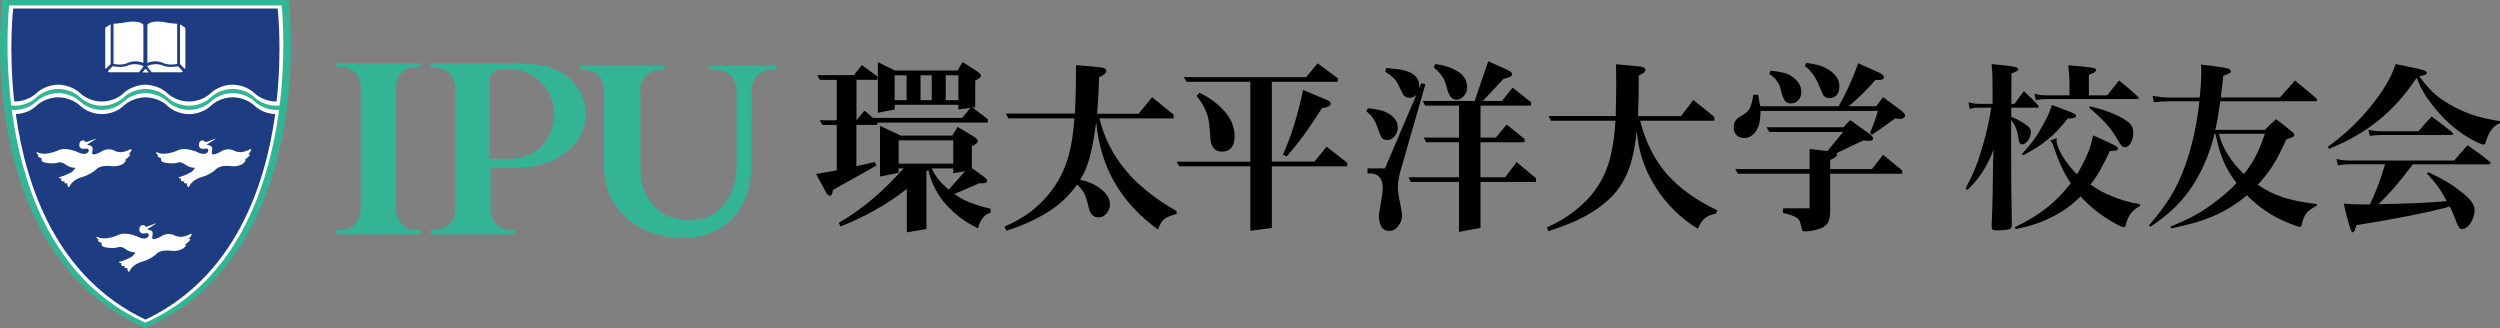 <?xml version="1.0" encoding="UTF-8"?><svg id="_レイヤー_2" xmlns="http://www.w3.org/2000/svg" viewBox="0 0 475.86 62.46"><rect x="0" y="0" width="475.86" height="62.46" fill="#808080" stroke="none"/><defs><style>.cls-1{fill:#fff;}.cls-2{fill:#33b495;}.cls-3{fill:#1d3c81;}</style></defs><g id="_レイヤー_1-2"><g><g><g><path class="cls-2" d="M27.68,62.46C-5.5,47.79,.41,0,.41,0H54.96s5.9,47.79-27.28,62.46Z"/><path class="cls-1" d="M27.68,61.42C-3.36,47.53,1.74,1.03,1.74,1.03H53.62s5.1,46.5-25.94,60.39Z"/><path class="cls-3" d="M23.54,17.72c-1.71,1.6-3.82,1.6-4.15,1.6s-2.43,0-4.15-1.6c-1.71-1.6-3.97-1.6-4.15-1.6s-2.43,0-4.15,1.6c-1.71,1.6-3.9,1.6-4.23,1.6h0C1.61,9.3,2.51,1.62,2.51,1.62H52.85s.9,7.68-.2,17.7h0c-.33,0-2.51,0-4.23-1.6-1.71-1.6-3.89-1.6-4.15-1.6s-2.43,0-4.15,1.6c-1.71,1.6-3.82,1.6-4.15,1.6s-2.43,0-4.15-1.6c-1.71-1.6-4.06-1.6-4.15-1.6s-2.43,0-4.15,1.6Z"/><path class="cls-2" d="M23.54,19.32c-1.71,1.6-3.82,1.6-4.15,1.6s-2.43,0-4.15-1.6c-1.71-1.6-3.99-1.6-4.15-1.6s-2.43,0-4.15,1.6c-1.71,1.6-3.82,1.6-4.15,1.6-.09,0-.33,0-.66-.04l-.07-.81c.37,.05,.64,.05,.74,.05,.33,0,2.43,0,4.15-1.6,1.71-1.6,3.94-1.6,4.15-1.6s2.43,0,4.15,1.6c1.71,1.6,3.82,1.6,4.15,1.6s2.43,0,4.15-1.6c1.71-1.6,4.05-1.6,4.15-1.6s2.43,0,4.15,1.6c1.71,1.6,3.82,1.6,4.15,1.6s2.43,0,4.15-1.6c1.71-1.6,3.89-1.6,4.15-1.6s2.43,0,4.15,1.6c1.71,1.6,3.82,1.6,4.15,1.6,.1,0,.37,0,.74-.05l-.07,.81c-.33,.04-.57,.04-.66,.04-.33,0-2.43,0-4.15-1.6-1.71-1.6-3.89-1.6-4.15-1.6s-2.43,0-4.15,1.6c-1.71,1.6-3.82,1.6-4.15,1.6s-2.43,0-4.15-1.6c-1.71-1.6-4.06-1.6-4.15-1.6s-2.43,0-4.15,1.6Z"/><path class="cls-3" d="M27.68,60.83C10.83,52.83,4.93,35.55,3.01,21.72c.65-.02,2.44-.2,3.94-1.6,1.71-1.6,3.99-1.6,4.15-1.6s2.43,0,4.15,1.6c1.71,1.6,3.82,1.6,4.15,1.6s2.43,0,4.15-1.6c1.71-1.6,4.03-1.6,4.15-1.6s2.43,0,4.15,1.6c1.71,1.6,3.82,1.6,4.15,1.6s2.43,0,4.15-1.6c1.71-1.6,3.94-1.6,4.15-1.6s2.43,0,4.15,1.6c1.49,1.4,3.28,1.57,3.94,1.6-1.92,13.84-7.83,31.11-24.68,39.11Z"/><path class="cls-1" d="M16.17,26.82s-1.11-.5-1.08,.96c0,0,.2,.81,1.28,.5,0,0,.75-.15,.45,.63,0,0-.38,.68-1.61,.23,0,0-2.47-1.28-4.08-.55,0,0-2.47,1.21-4,.4,0,0-.4-.1-.05,.33,0,0,.23,.18,.3,.23,0,0-.23,.05-.13,.25,0,0,.3,.25,.7,.33,0,0-.35,.65,.65,.83,0,0,1.48,.33,2.54-.03,0,0,.48-.23,1.36,.4,0,0,.48,.35,.88,.45,0,0,.35,.15,.65,.13,.47-.04,.2,.35-.38,.86,0,0-1.54,.81-2.32,.93,0,0-.43,.2,.4,.3,0,0-.43,.63,.6,.53,0,0-.33,.53,.45,.33,0,0,.13,1.56,.7,.2,0,0,.53-.76,1.71-1.23,0,0,1.89-.43,3.1-1.56,0,0,.68-.93,2.97-.65,0,0,1.03,.2,2.14-.4,0,0,.91-.73,.4-.76,0,0,1.76-1.38,.63-1.06,0,0,.98-.96,.45-1.03,0,0-.68,.45-1.66,.58,0,0-.6,.08-1.26-.18,0,0-.93-.69-2.32-.13,0,0-2.47,1.59-2.06,.13,.4-1.46-1.26-.96-.88-1.33l1.21-.76s.96-.58-.18-.1l-1.23,.45s-.3,.05-.38-.2Z"/><path class="cls-1" d="M38.93,26.82s-1.11-.5-1.08,.96c0,0,.2,.81,1.28,.5,0,0,.75-.15,.45,.63,0,0-.38,.68-1.61,.23,0,0-2.47-1.28-4.08-.55,0,0-2.47,1.21-4,.4,0,0-.4-.1-.05,.33,0,0,.23,.18,.3,.23,0,0-.23,.05-.13,.25,0,0,.3,.25,.7,.33,0,0-.35,.65,.65,.83,0,0,1.48,.33,2.54-.03,0,0,.48-.23,1.36,.4,0,0,.48,.35,.88,.45,0,0,.35,.15,.65,.13,.47-.04,.2,.35-.38,.86,0,0-1.53,.81-2.31,.93,0,0-.43,.2,.4,.3,0,0-.43,.63,.6,.53,0,0-.33,.53,.45,.33,0,0,.13,1.56,.7,.2,0,0,.53-.76,1.71-1.23,0,0,1.89-.43,3.1-1.56,0,0,.68-.93,2.97-.65,0,0,1.03,.2,2.14-.4,0,0,.91-.73,.4-.76,0,0,1.76-1.38,.63-1.06,0,0,.98-.96,.45-1.03,0,0-.68,.45-1.66,.58,0,0-.6,.08-1.26-.18,0,0-.93-.69-2.32-.13,0,0-2.47,1.59-2.06,.13,.4-1.46-1.26-.96-.88-1.33l1.21-.76s.96-.58-.18-.1l-1.23,.45s-.3,.05-.38-.2Z"/><path class="cls-1" d="M27.6,42.93s-1.11-.5-1.08,.96c0,0,.2,.81,1.28,.5,0,0,.75-.15,.45,.63,0,0-.38,.68-1.61,.23,0,0-2.47-1.28-4.08-.55,0,0-2.47,1.21-4,.4,0,0-.4-.1-.05,.33,0,0,.23,.18,.3,.23,0,0-.23,.05-.13,.25,0,0,.3,.25,.7,.33,0,0-.35,.65,.65,.83,0,0,1.48,.33,2.54-.03,0,0,.48-.23,1.36,.4,0,0,.48,.35,.88,.45,0,0,.35,.15,.65,.13,.47-.04,.2,.35-.38,.86,0,0-1.54,.81-2.32,.93,0,0-.43,.2,.4,.3,0,0-.43,.63,.6,.53,0,0-.33,.53,.45,.33,0,0,.13,1.56,.7,.2,0,0,.53-.75,1.71-1.23,0,0,1.89-.43,3.1-1.56,0,0,.68-.93,2.97-.65,0,0,1.03,.2,2.14-.4,0,0,.91-.73,.4-.75,0,0,1.76-1.38,.63-1.06,0,0,.98-.96,.45-1.03,0,0-.68,.45-1.66,.58,0,0-.6,.08-1.26-.18,0,0-.93-.69-2.32-.13,0,0-2.47,1.59-2.06,.13,.4-1.46-1.26-.96-.88-1.33l1.21-.76s.96-.58-.18-.1l-1.23,.45s-.3,.05-.38-.2Z"/><path class="cls-1" d="M21.6,12.17c1.88,.36,2.76-.23,2.76-.23,1.51-.63,2.93,.04,2.93,.04V4.72c-.65-.91-3.07-.53-3.07-.53-1.36,.3-2.61,.33-2.61,.33v7.66Z"/><path class="cls-1" d="M20.68,13.4c-.36,.36,.25,.36,.25,.36h5.51l.7-.86c.25-.33,.1-.38,.1-.38-1.74-.68-3.03,0-3.03,0-1.01,.43-2.77,.09-2.77,.09l-.76,.78Z"/><path class="cls-1" d="M21.06,4.78v7.41l-.72,.73s-.31,.41-.31-.07V5.59c0-.2,.01-.32,.18-.43l.74-.47s.11-.14,.11,.08Z"/><path class="cls-1" d="M34.26,4.78v7.41l.72,.73s.31,.41,.31-.07V5.59c0-.2-.01-.32-.18-.43l-.74-.47s-.11-.14-.11,.08Z"/><path class="cls-1" d="M33.74,12.17c-1.88,.36-2.76-.23-2.76-.23-1.51-.63-2.93,.04-2.93,.04V4.72c.65-.91,3.07-.53,3.07-.53,1.36,.3,2.61,.33,2.61,.33v7.66Z"/><path class="cls-1" d="M34.66,13.4c.36,.36-.25,.36-.25,.36h-5.51l-.71-.86c-.25-.33-.1-.38-.1-.38,1.74-.68,3.03,0,3.03,0,1.01,.43,2.77,.09,2.77,.09l.75,.78Z"/><path class="cls-1" d="M28.33,13.79l-.44-.53c-.2-.25-.38,.02-.38,.02l-.4,.51h1.22Z"/></g><g><path d="M180.02,19.07v-4.75h2.4v4.75h-2.4Zm-4.8,0v-4.75h2.13v4.75h-2.13Zm-4.93,0v-4.75h2.27v4.75h-2.27Zm-14.26-3.87h3.24v7.69h-3.24l.53,.89h2.71v8.66l-3.95,.67,2,3.64c.27,.39,.52,.55,.76,.49,.24-.06,.39-.41,.44-1.07l8.31-4.67-.31-.67-3.51,.8v-7.86h4v-.44h21.02v-.62l-2.93-2.27,.53-.04v-5.07c.68-.33,1.04-.61,1.09-.84,.04-.24-.23-.56-.82-.98l-2.67-1.69-.98,1.6h-11.91l-3.24-1.6v9.64l3.2-.62v-.89h12.13v.89l2.27-.31-1.55,1.91h-16.97l-1.64-1.38-1.51,1.82v-7.69h4v-.62l-2.98-2.18-1.51,1.91h-6.98l.49,.89Zm15.02,15.95v-4.44h10.4v4.44h-10.4Zm12.62,1.47l-3.07,3.47c-1.48-1.16-2.56-2.5-3.24-4.04h4.09v.93l2.22-.36Zm-16.17-8.66v9.64l3.55-.71v-.84h.93c-1.87,2.13-3.83,4.07-5.89,5.82-2.06,1.75-4.2,3.26-6.42,4.53l.31,.71c2.25-.89,4.46-1.94,6.62-3.15,2.16-1.21,4.16-2.55,6-4v8.26l3.73-.62v-10.93l.36-.36c.59,2.55,1.72,4.75,3.38,6.62,1.66,1.87,3.69,3.38,6.09,4.53,.41-1.66,1.21-2.65,2.4-2.98v-.76c-1.36-.3-2.62-.67-3.78-1.11-1.15-.44-2.19-1.01-3.11-1.69l4.75-2.04c.83,.06,1.31-.04,1.44-.29,.13-.25-.02-.54-.47-.87l-2.4-1.73v-4.18c.68-.3,1.05-.58,1.11-.84,.06-.27-.15-.56-.62-.89l-3.2-1.91-1.02,1.64h-9.82l-3.95-1.87Z"/><path d="M208.81,21.65h7.91l2.58-3.15,4.09,3.33v.71h-14.13c.92,3.7,2.59,7,5.02,9.89,2.43,2.89,5.66,5.47,9.69,7.75l-.04,.58c-.8,.15-1.5,.41-2.11,.8-.61,.39-1.07,1.1-1.4,2.13-3.55-2.58-6.3-5.55-8.24-8.91-1.94-3.36-3.12-7.21-3.53-11.53-.36,2.73-.76,4.95-1.22,6.66-.46,1.72-1.07,3.15-1.84,4.31,1.54,.3,2.87,.89,4,1.78,1.13,.89,1.69,1.87,1.69,2.93,0,.59-.21,1.15-.64,1.67-.43,.52-.93,.78-1.49,.78s-.99-.17-1.29-.51c-.3-.34-.52-.85-.67-1.53s-.35-1.37-.6-2.07c-.25-.7-.78-1.41-1.58-2.15-1.48,2.13-3.39,3.92-5.73,5.35s-4.92,2.58-7.73,3.44l-.36-.76c2.25-.98,4.17-2.13,5.75-3.47,1.58-1.33,2.91-2.82,3.98-4.47,1.07-1.64,1.88-3.44,2.44-5.4,.56-1.95,.95-4.38,1.15-7.29h-12.57l-.49-.89h13.15c.15-2.9,.22-5.98,.22-9.24l4.4,.4c.44,.03,.79,.11,1.02,.24,.24,.13,.36,.3,.36,.49s-.13,.39-.38,.6c-.25,.21-.6,.4-1.04,.58-.03,2.28-.15,4.59-.36,6.93Z"/><path d="M242.08,30.76h8.09l2.36-2.84,3.91,3.07v.67h-14.35v11.73l-4.09,.53v-12.26h-13.55l-.49-.89h14.04V15.57h-12.17l-.49-.89h23.28l2.18-2.62,3.86,2.84v.67h-12.57v15.2Zm9.55-10.17c-2.4,3.82-4.65,6.89-6.75,9.2l-.67-.36c1.57-3.5,2.84-7.6,3.82-12.31l4.58,1.91c.27,.12,.46,.26,.58,.42s.13,.33,.04,.49c-.09,.16-.27,.3-.53,.4-.27,.1-.62,.19-1.07,.24Zm-23.86-2.36l.53-.58c1.87,.89,3.45,2.05,4.75,3.49,1.3,1.44,1.95,3.06,1.95,4.87,0,.89-.2,1.59-.6,2.09-.4,.5-1,.76-1.8,.76-.71,0-1.24-.22-1.58-.67-.34-.44-.54-.94-.6-1.49-.06-.55-.11-1.21-.16-2-.04-.78-.13-1.5-.27-2.13-.13-.64-.39-1.33-.75-2.07-.37-.74-.87-1.5-1.49-2.27Z"/><path d="M263.66,13.61l.22-.67c1.3,.12,2.21,.22,2.73,.31,.52,.09,1.04,.24,1.58,.44,.53,.21,.99,.53,1.38,.98,.39,.44,.58,1.05,.58,1.82,0,.62-.18,1.13-.53,1.53-.36,.4-.8,.6-1.33,.6-.59,0-1.01-.24-1.27-.73-.25-.49-.52-1.04-.8-1.64-.28-.61-.61-1.09-1-1.44-.39-.36-.9-.76-1.56-1.2Zm-3.59,7.55l.31-.58c1.07,.15,1.87,.29,2.42,.42,.55,.13,1.06,.34,1.53,.62,.47,.28,.88,.64,1.22,1.07,.34,.43,.51,.97,.51,1.62,0,.59-.2,1.13-.6,1.62-.4,.49-.87,.73-1.4,.73-.59,0-1-.24-1.22-.73-.22-.49-.44-1.07-.67-1.73-.22-.67-.49-1.22-.8-1.67-.31-.44-.75-.9-1.31-1.38Zm.22,10.89h3.33l6.93-16.22,.76,.22-4.8,16.71c-.15,.56-.26,1.08-.33,1.55-.07,.47-.11,.93-.11,1.38,0,.62,.13,1.56,.4,2.82,.27,1.26,.4,2.1,.4,2.51,0,.71-.24,1.38-.71,2-.47,.62-1.05,.93-1.73,.93s-1.18-.27-1.49-.8c-.31-.53-.47-1.15-.47-1.87,0-.5,.12-1.38,.36-2.64,.24-1.26,.36-2.2,.36-2.82,0-1.07-.26-1.82-.78-2.27-.52-.44-1.22-.62-2.11-.53v-.98Zm12.61-19.19l.27-.67c1.57,.18,2.98,.63,4.22,1.35,1.24,.73,1.87,1.77,1.87,3.13,0,.56-.2,1.09-.6,1.58-.4,.49-.87,.73-1.4,.73-.36,0-.64-.1-.87-.29-.22-.19-.4-.41-.53-.67-.13-.25-.27-.61-.4-1.09-.13-.47-.26-.9-.38-1.29-.12-.39-.36-.83-.73-1.33-.37-.5-.85-.99-1.44-1.47Zm13.3,2.13l-3.95,4.22h3.64l2.04-2.53,3.51,2.8v.62h-9.64v6.09h2.93l2.04-2.49,3.42,2.76v.62h-8.4v6.66h4.71l2.18-2.89,3.69,3.07v.71h-10.57v8.75l-4.09,.76v-9.51h-9.2l-.4-.89h9.6v-6.66h-6.26l-.44-.89h6.71v-6.09h-6.49l-.4-.89h9.86l2.58-7.55,3.47,1.55c.77,.33,1.13,.66,1.07,1-.06,.34-.59,.6-1.6,.78Z"/><path d="M311.79,22.1h8.18l2.35-3.07,4,3.24v.71h-14.13c1.04,4.06,2.72,7.43,5.06,10.11,2.34,2.68,5.55,5,9.64,6.95l-.31,.67c-1.66,.18-2.78,1.13-3.38,2.84-3.32-2.01-6.02-4.68-8.11-8-2.09-3.32-3.26-6.87-3.53-10.66-.38,3.44-.98,6.1-1.8,8-.81,1.9-1.9,3.5-3.27,4.82-1.36,1.32-2.98,2.48-4.87,3.49-1.88,1.01-4.18,1.94-6.91,2.8l-.27-.76c1.9-.77,3.69-1.83,5.4-3.18,1.7-1.35,3.1-2.84,4.2-4.49,1.1-1.64,1.9-3.46,2.42-5.44,.52-1.98,.87-4.37,1.04-7.15h-12.31l-.44-.89h12.8l.09-5.46-.04-4.4,4.27,.4c.41,0,.74,.07,.98,.2,.24,.13,.36,.29,.36,.47s-.11,.36-.33,.53-.54,.36-.95,.53c0,2.7-.04,5.27-.13,7.73Z"/><path d="M357.46,21.12h-22.35c-.03,.95-.09,1.66-.18,2.13-.09,.47-.25,.93-.49,1.38-.24,.44-.56,.83-.98,1.15-.42,.33-.9,.49-1.47,.49-.62,0-1.11-.19-1.47-.58-.36-.38-.53-.86-.53-1.42,0-.41,.07-.76,.2-1.04,.13-.28,.3-.5,.51-.67,.21-.16,.49-.35,.84-.56,.36-.21,.68-.44,.98-.69,.3-.25,.55-.67,.75-1.24,.21-.58,.36-1.25,.44-2.02h.93l.4,2.18h14.93c1.39-2.43,2.64-5.15,3.73-8.18l3.82,1.69c.41,.18,.71,.37,.89,.58,.18,.21,.23,.39,.16,.53-.07,.15-.25,.26-.53,.33-.28,.07-.63,.08-1.04,.02-1.72,1.96-3.42,3.63-5.11,5.02h5.24l1.29-1.73,3.02,2.22c.8,.56,1.2,1.01,1.2,1.33,0,.21-.16,.37-.49,.49-.33,.12-.8,.12-1.42,0-1.39,1.04-2.86,2.07-4.4,3.11l-.4-.31c.62-1.45,1.13-2.86,1.51-4.22Zm-9.64,7.64l3.02-3.64h-14.08l-.49-.89h14.62l1.29-1.38,3.38,2.44c.39,.24,.66,.47,.82,.69,.16,.22,.2,.41,.11,.56-.09,.15-.3,.24-.62,.27-.33,.03-.73,0-1.2-.09l-5.11,2.44c.15,.18,.15,.36,0,.56-.15,.19-.55,.44-1.2,.73v1.73h7.95l2.13-2.71,3.64,2.98v.62h-13.73v7.15c0,1.01-.15,1.74-.44,2.2-.3,.46-.71,.79-1.24,1-.53,.21-1.08,.36-1.64,.47-.56,.1-1.05,.16-1.47,.16-.33,0-.53-.16-.6-.47-.07-.31-.16-.69-.27-1.13-.1-.44-.36-.8-.78-1.07-.42-.27-1.26-.55-2.53-.84v-.89h5.07v-6.58h-13.64l-.53-.89h14.17v-3.82l3.38,.4Zm-11.03-14.66l.22-.67c1.13,.15,1.96,.29,2.51,.42,.55,.13,1.07,.36,1.55,.69,.49,.33,.91,.74,1.27,1.24,.36,.5,.53,1.1,.53,1.78,0,.59-.19,1.1-.58,1.51-.38,.41-.86,.62-1.42,.62-.36,0-.64-.09-.87-.27-.22-.18-.39-.4-.51-.67-.12-.27-.24-.61-.36-1.04-.12-.43-.23-.83-.33-1.2-.1-.37-.34-.79-.71-1.27-.37-.47-.81-.86-1.31-1.16Zm6.8-1.47l.18-.67c.86,.12,1.61,.26,2.24,.42,.64,.16,1.27,.42,1.89,.78,.62,.36,1.15,.81,1.58,1.36,.43,.55,.64,1.18,.64,1.89s-.17,1.27-.51,1.67c-.34,.4-.79,.6-1.36,.6-.65,0-1.09-.27-1.31-.8-.22-.53-.51-1.2-.87-2-.36-.8-.75-1.47-1.2-2.02-.44-.55-.87-.96-1.29-1.22Z"/></g><g><path class="cls-2" d="M68.66,39.94c0,1.94-1.6,3.81-3.57,3.81l-1.06,.08v.8h16v-.15s0-.64,0-.64l-1.06-.08c-1.97,0-3.57-1.87-3.57-3.81V16.4c0-1.94,1.6-3.63,3.57-3.63l1.06-.08v-.64h-16v.64l1.06,.08c1.97,0,3.57,1.69,3.57,3.63v23.54Z"/><path class="cls-2" d="M100.2,12.15c-.33,0-2.19-.1-2.19-.1h-16v.8l1.06,.08c1.97,0,3.57,1.69,3.57,3.63v23.54c0,1.94-1.6,3.63-3.57,3.63l-1.06,.08v.8h16v-.15s0-.64,0-.64l-1.06-.08c-1.97,0-3.57-1.69-3.57-3.63v-8.22h5.75c7.42-.29,12.35-4.79,12.35-10.1,0-5.71-4.68-9.62-11.28-9.62Zm-3.33,18.07h-3.67v-14.18c0-1.94,.24-2.93,3.25-2.93l.58-.03c4.7,.19,8.45,3.9,8.45,8.69s-3.56,8.54-8.61,8.44Z"/><path class="cls-2" d="M121.9,32.17c0,5.88,3.97,9.8,9.39,9.8s8.77-4.45,8.91-9.98v-15.01c0-1.94-1.6-3.63-3.57-3.63l-1.69-.08v-.8h12.85v.15s0,.64,0,.64l-1.18,.08c-1.97,0-3.57,1.69-3.57,3.63l.02,14.14c-.08,9.39-5.51,14.16-13.14,14.16-8.32,0-14.9-5.38-14.95-13.6l.03-14.69c0-1.94-1.6-3.63-3.57-3.63l-1.06-.08v-.8h16.15v.15s0,.64,0,.64l-1.06,.08c-1.97,0-3.57,1.69-3.57,3.63l.02,15.19Z"/></g></g><g><path d="M383.45,19.77c.76-1.06,.99-1.37,1.78-2.43,1.2,1.1,1.58,1.47,2.67,2.67,.1,.14,.17,.21,.17,.27,0,.14-.14,.21-.31,.21h-4.93v1.75c.75,.28,1.58,.69,2.4,1.23,.96,.58,1.34,1.06,1.34,1.68,0,1.06-.89,2.33-1.64,2.33-.41,0-.65-.31-.72-1.1-.14-1.37-.65-2.64-1.4-3.56v5.72c0,6.41,.04,9.94,.14,14.22,0,.38-.07,.58-.21,.69-.24,.24-.99,.38-2.23,.41h-.45c-.72,0-.96-.17-.96-.65v-.14c.14-3.73,.14-3.84,.17-5.62,.04-.79,.04-1.51,.04-2.26,.04-2.47,.07-4.11,.07-4.76l.1-1.95c-1.33,3.36-2.64,5.38-4.97,7.67l-.38-.24c1.68-3.29,2.3-4.8,3.22-8.02,.79-2.71,1.13-4.21,1.68-7.4h-2.09c-.82,0-1.27,.04-2.02,.24l-.24-1.27c.82,.24,1.44,.31,2.26,.31h2.33v-3.77c0-1.44-.03-2.23-.17-3.8,4.11,.38,5.07,.55,5.07,.99,0,.24-.31,.45-1.3,.79l-.03,5.79h.61Zm8.05,6.54c-.04,.21-.04,.34-.04,.45,0,1.47,1.75,4.35,3.87,6.41,.79-1.23,1.51-2.64,2.19-4.28,.38-.99,.58-1.68,.89-3.12,4.21,1.85,4.73,2.13,4.73,2.54,0,.31-.38,.41-1.54,.44-1.47,3.15-2.4,4.76-3.7,6.37,1.47,1.03,2.4,1.54,3.87,2.13,2.02,.86,3.46,1.27,5.58,1.61v.34c-1.13,.65-1.71,1.2-2.26,2.26-.21,.44-.38,.89-.44,1.27-.07,.38-.21,.51-.41,.51-.24,0-.89-.28-1.68-.72-2.71-1.54-4.73-3.15-6.55-5.14-1.54,1.58-3.32,2.85-5.45,3.94-2.13,1.06-3.94,1.68-6.89,2.3l-.17-.38c4.69-2.23,7.81-4.66,10.66-8.36-1.17-1.68-2.23-3.91-3.12-6.58-.31-.89-.41-1.13-.82-1.54l1.27-.45Zm-6.65,3.02c1.75-1.88,2.85-3.36,4.04-5.58,.92-1.64,1.27-2.47,1.68-3.77,4.42,1.65,4.59,1.71,4.59,2.09,0,.27-.48,.48-1.17,.48h-.38c-2.71,3.36-4.59,4.94-8.53,7.02l-.24-.24Zm16.24-11.2q1.17-1.44,2.26-2.81c1.61,1.27,2.05,1.68,3.53,3.02,.14,.1,.21,.24,.21,.34s-.14,.17-.34,.17h-17.2c-.72,0-1.23,.07-2.05,.21l-.24-1.23c.89,.24,1.47,.31,2.3,.31h4.35v-2.26c0-1.37-.07-2.05-.24-3.46,4.83,.41,5.31,.48,5.31,.93,0,.31-.34,.51-1.37,.89v3.91h3.49Zm-3.29,2.09c2.95,.75,4.94,1.51,6.41,2.4,1.44,.89,1.85,1.51,1.85,2.67,0,1.44-.72,2.74-1.54,2.74-.48,0-.79-.27-1.4-1.37-1.37-2.36-2.81-3.97-5.45-6.13l.14-.31Z"/><path d="M431.11,24.73c.89-.92,1.16-1.2,2.13-2.05,1.4,1.06,1.81,1.4,3.19,2.53,.21,.21,.27,.31,.27,.45,0,.34-.1,.38-1.54,.89-1.81,4.08-2.95,5.89-5.41,8.63,3.22,2.13,6,3.02,11.27,3.67l-.04,.31c-1.88,.96-2.4,1.61-2.88,3.63-.07,.27-.17,.41-.34,.41-.27,0-1.47-.45-2.81-1.03-2.77-1.2-5-2.74-7.26-5-3.87,3.26-7.88,5-14.42,6.3l-.14-.34c3.94-1.61,5.93-2.71,8.6-4.76,1.75-1.33,2.85-2.29,3.97-3.53-2.16-2.88-3.12-5.17-4.01-9.39h-.17c-.96,4.08-2.71,7.95-4.86,10.9-1.88,2.57-3.91,4.49-7.3,6.78l-.34-.21c3.56-4.11,5.34-7.06,6.95-11.48,1.33-3.8,2.19-7.67,2.67-12.16h-5.86c-.86,0-1.99,.07-2.81,.17l-.24-1.2c1.2,.21,2.19,.31,2.91,.31h6.06c.21-1.99,.31-3.73,.31-4.83,0-.51,0-.76-.07-1.44,4.32,.51,4.76,.62,5.28,.82,.27,.14,.41,.27,.41,.44,0,.31-.17,.41-1.44,.89-.24,2.3-.27,2.5-.48,4.11h11.27c.93-1.06,1.88-2.13,2.85-3.22,1.71,1.4,2.26,1.85,4.08,3.39,.1,.14,.17,.24,.17,.31,0,.14-.14,.24-.34,.24h-18.12c-.31,2.23-.55,3.7-.93,5.45h9.42Zm-8.77,.72c.51,1.78,.82,2.5,1.64,3.84,.86,1.44,1.89,2.67,3.15,3.84,1.88-2.43,2.81-4.21,3.97-7.67h-8.77Z"/><path d="M443.07,27.96c3.19-2.33,5.58-4.56,7.95-7.43,2.6-3.15,4.14-5.76,4.97-8.33,1.16,.24,2.09,.41,2.71,.55,2.47,.48,3.22,.72,3.22,1.1,0,.31-.28,.44-1.4,.68,2.02,2.84,3.8,4.39,6.89,5.96,2.64,1.33,4.76,1.99,8.46,2.57v.38c-1.13,.48-1.68,1.1-2.33,2.5-.14,.31-.31,.86-.41,1.13-.1,.34-.21,.44-.41,.44-.34,0-1.71-.61-2.95-1.37-2.54-1.51-4.83-3.6-6.82-6.2-1.47-1.92-2.19-3.15-2.95-5.14-4.25,6.41-9.49,10.66-16.69,13.53l-.24-.38Zm16.21,3.29c-2.6,3.46-4.45,5.62-6.58,7.61,6.37-.1,9.59-.28,13.05-.58-1.37-2.43-1.99-3.32-3.8-5.24l.28-.27c2.74,1.3,4.52,2.36,6.3,3.77,1.78,1.44,2.5,2.4,2.5,3.43,0,1.78-1.23,3.63-2.4,3.63-.44,0-.58-.17-.96-1.06-.65-1.75-.86-2.19-1.37-3.25q-.31,.1-.79,.24c-3.49,.93-10.01,2.23-17,3.32-.24,1.03-.41,1.37-.75,1.37q-.38,0-1.65-5.48c1.37,.14,2.19,.17,3.87,.17h1.13c1.3-2.81,1.92-4.45,2.88-7.64h-6.85c-.76,0-1.23,.04-2.13,.21l-.27-1.23c.99,.24,1.68,.31,2.5,.31h19.91c1.1-1.3,1.44-1.68,2.54-2.91,1.85,1.3,2.43,1.68,4.18,3.08,.14,.1,.21,.24,.21,.31,0,.14-.17,.24-.38,.24h-14.42Zm-8.46-6.54c.96,.21,1.61,.27,2.54,.27h6.99c1.06-1.27,1.4-1.65,2.5-2.81,1.68,1.23,2.19,1.65,3.87,2.98,.17,.14,.24,.24,.24,.34,0,.14-.14,.21-.41,.21h-13.4c-.68,0-1.13,.03-2.06,.17l-.27-1.16Z"/></g></g></g></svg>
